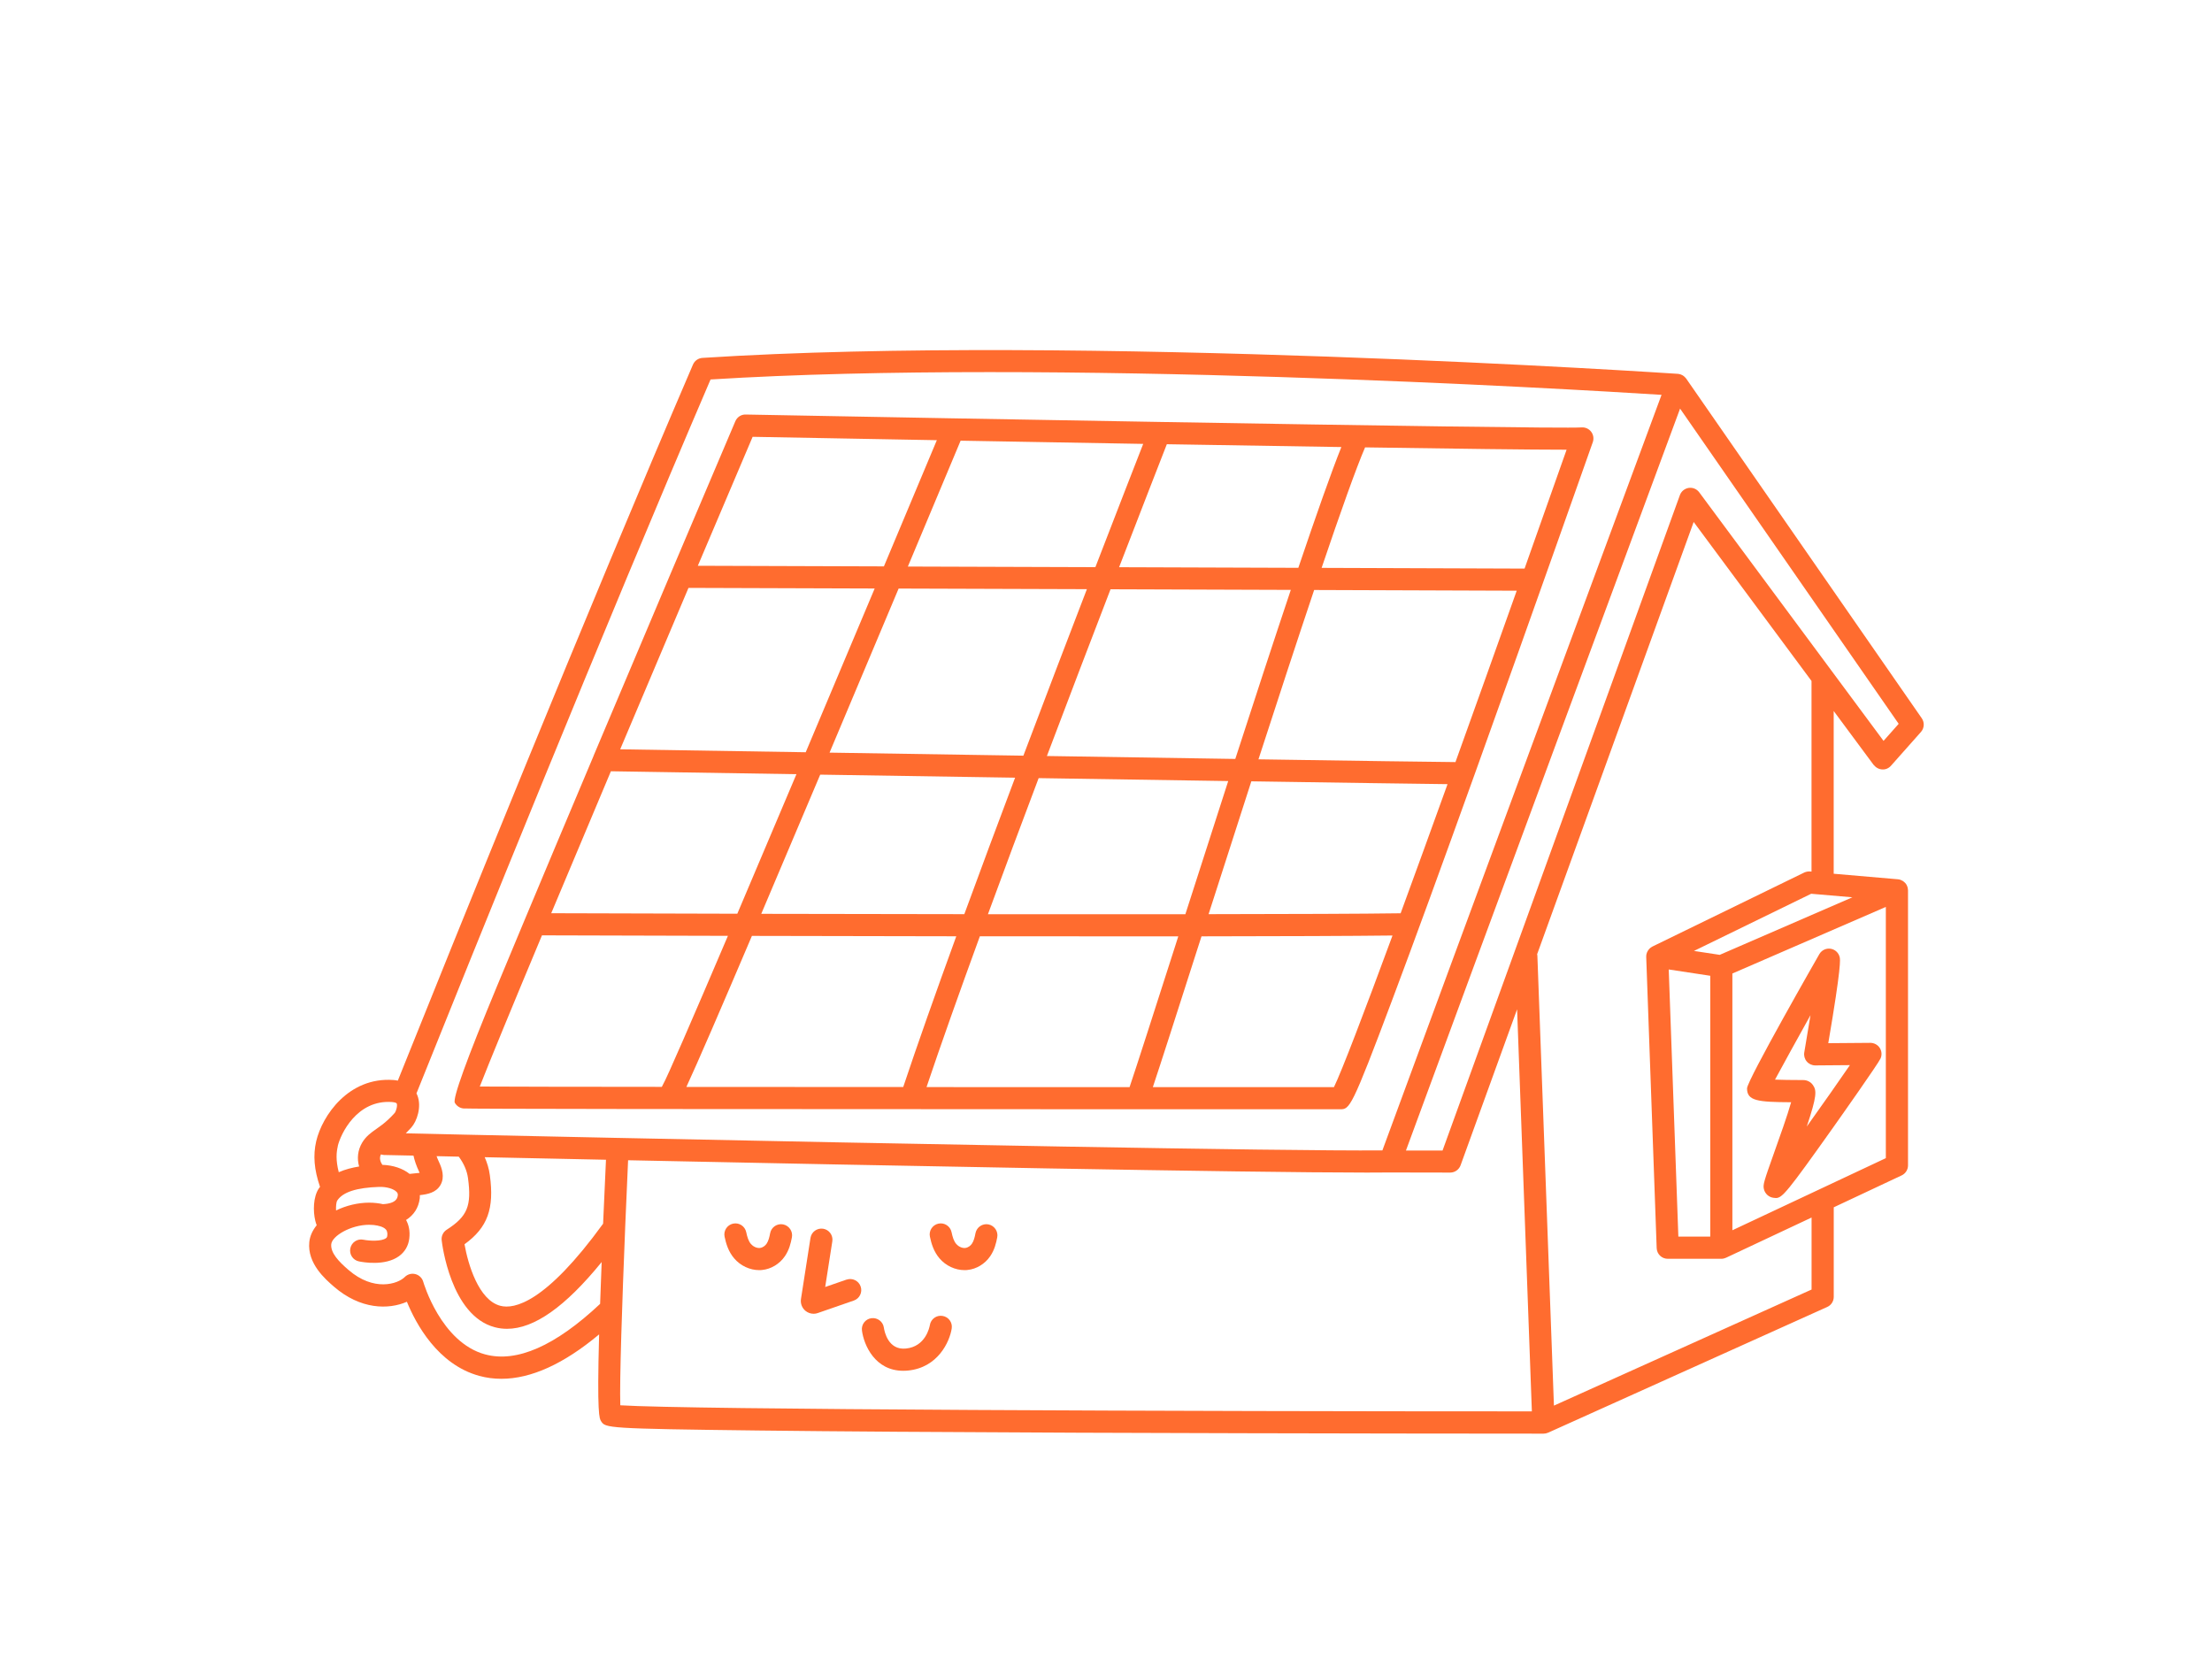 <?xml version="1.0" encoding="UTF-8"?>
<svg id="Layer_1" xmlns="http://www.w3.org/2000/svg" viewBox="0 0 400 300">
  <defs>
    <style>
      .cls-1 {
        fill: #ff6c2f;
      }
    </style>
  </defs>
  <path class="cls-1" d="M170.44,237.96c-1.09-.18-2.11.56-2.29,1.65-.07.4-.77,3.91-4.35,4.25-3.19.32-3.87-3.09-3.97-3.78-.15-1.09-1.15-1.84-2.24-1.71-1.1.14-1.87,1.15-1.72,2.24.34,2.6,2.34,7.27,7.46,7.27.27,0,.56-.01.85-.04,5.42-.52,7.55-5.21,7.92-7.61.17-1.09-.57-2.1-1.66-2.27Z"/>
  <path class="cls-1" d="M153.09,231.39l-3.87,1.34,1.29-8.26c.17-1.09-.58-2.11-1.67-2.28-1.09-.16-2.11.58-2.28,1.67l-1.72,11.04c-.12.8.18,1.61.8,2.13.42.35.95.54,1.49.54.25,0,.51-.04.75-.13l6.52-2.26c1.04-.36,1.6-1.5,1.23-2.55-.36-1.04-1.5-1.59-2.55-1.23Z"/>
  <path class="cls-1" d="M141.62,221.41c-1.08-.21-2.14.49-2.35,1.58-.13.69-.3,1.41-.65,1.92-.23.33-.66.7-1.2.76-.63.07-1.29-.32-1.62-.71-.45-.52-.67-1.24-.86-2.15-.23-1.08-1.29-1.77-2.37-1.54-1.08.23-1.77,1.29-1.54,2.37.26,1.24.68,2.68,1.73,3.91,1.14,1.34,2.84,2.13,4.53,2.13.18,0,.36,0,.54-.03,1.61-.16,3.14-1.09,4.09-2.47.79-1.15,1.08-2.37,1.28-3.42.21-1.08-.5-2.13-1.58-2.35Z"/>
  <path class="cls-1" d="M178.75,221.41c-1.08-.21-2.13.49-2.35,1.58-.13.69-.3,1.41-.65,1.92-.23.33-.66.7-1.2.76-.63.07-1.29-.32-1.62-.71-.45-.52-.67-1.24-.86-2.15-.23-1.08-1.29-1.77-2.37-1.54-1.08.23-1.77,1.29-1.54,2.37.26,1.24.68,2.68,1.73,3.91,1.14,1.34,2.84,2.13,4.53,2.13.18,0,.36,0,.54-.03,1.61-.16,3.14-1.09,4.09-2.47.79-1.15,1.08-2.37,1.28-3.42.21-1.08-.5-2.13-1.58-2.35Z"/>
  <path class="cls-1" d="M338.85,138.33c.36.48.92.78,1.52.81.61.04,1.18-.22,1.58-.67l5.42-6.11c.61-.69.67-1.71.15-2.47l-42.57-61.38s0-.01,0-.02c0,0-.01-.02-.02-.02l-.02-.02s-.07-.07-.1-.11c-.11-.14-.23-.25-.37-.35-.04-.03-.08-.06-.12-.09-.07-.04-.15-.08-.22-.11-.05-.02-.1-.05-.16-.07-.08-.03-.15-.05-.23-.07-.06-.01-.12-.03-.18-.03-.04,0-.09-.02-.13-.02-1.08-.07-108.69-7.26-176.38-2.88-.75.05-1.41.51-1.71,1.21-19.22,44.7-43.2,104.11-53.37,129.48-.25-.05-.51-.09-.79-.11-8.14-.59-12.9,6.49-13.97,11.07-.59,2.55-.38,5.13.69,8.25-.07.09-.14.18-.21.28-1.04,1.56-1.06,4.12-.65,5.83.07.3.16.58.26.83-.74.91-1.23,1.94-1.34,3.06-.38,3.86,2.89,6.69,4.46,8.05,4.78,4.14,9.85,4.19,13.19,2.73,1.61,3.95,5.56,11.34,13.08,13.4,1.3.36,2.64.53,4.02.53,5.35,0,11.27-2.69,17.66-8.03-.4,14.56.05,15.24.36,15.71.8,1.22.89,1.34,28.38,1.67,14.04.17,33.55.3,57.98.4,41.6.16,83.63.17,84.05.17.14,0,.28-.02.41-.04.02,0,.04-.02.07-.02.11-.03.22-.06.33-.11,0,0,.01,0,.02,0l50.48-22.74c.72-.32,1.18-1.04,1.18-1.82v-16.2l12.28-5.77c.7-.33,1.15-1.04,1.15-1.81v-49.75s0-.06-.01-.09c0-.11-.02-.21-.04-.31,0-.05-.02-.09-.03-.14-.04-.12-.08-.24-.14-.36,0-.02-.02-.04-.03-.06-.07-.13-.16-.25-.26-.36-.03-.03-.06-.06-.09-.09-.08-.08-.16-.15-.25-.21-.02-.01-.04-.04-.06-.05-.02-.01-.04-.02-.07-.03-.09-.06-.19-.1-.3-.15-.04-.02-.08-.04-.12-.05-.14-.05-.29-.08-.44-.09h0s0,0,0,0l-11.6-1v-29.43l7.26,9.8ZM340.6,133.97l-33.33-44.95c-.44-.59-1.16-.9-1.9-.79-.73.11-1.34.61-1.59,1.3l-42.92,118.52h-6.62c13.31-36.23,42.94-116.25,49.57-134.16l39.53,57-2.74,3.09ZM128.5,68.62c61.5-3.83,155.02,1.71,171.96,2.78-5.81,15.69-37.15,100.33-50.48,136.63-18.71.14-89.66-1.25-138.17-2.26-.01,0-.02,0-.04,0-.02,0-.03,0-.05,0-10.57-.22-20.08-.42-27.74-.59-2.78-.06-5.21-.12-7.33-.17-1.25-.02-2.33-.05-3.27-.07.32-.32.65-.66,1-1.05,1-1.11,1.92-3.76,1.08-5.85-.04-.1-.09-.21-.15-.32,9.88-24.65,33.85-84.07,53.19-129.12ZM109.07,221.27c-10.44,14.39-16.12,15.51-18.59,14.86-3.94-1.02-5.86-7.56-6.48-11.13,4.19-3.03,5.4-6.45,4.58-12.49-.16-1.21-.51-2.3-.93-3.25,6.39.14,13.82.29,21.93.46-.2,4.22-.37,8.06-.52,11.55ZM60.77,218.89c-.04-.72.03-1.51.22-1.8,1.01-1.53,3.49-2.33,7.58-2.46,1.33-.04,2.64.34,3.17.93.17.19.22.35.19.61-.05.4-.19,1.45-2.68,1.58-.76-.17-1.6-.27-2.51-.27-2,0-4.13.51-5.98,1.41ZM75.76,211.82c.05.1.09.19.12.27-.3.04-.66.07-.96.1-.27.03-.56.05-.85.09-1.24-.99-2.99-1.58-4.93-1.64-.34-.51-.61-1.21-.25-1.89.18.06.37.1.57.11,0,0,1.89.04,5.31.11.19.87.5,1.8.99,2.85ZM61.07,207.27c.52-2.21,3.46-8.43,9.79-7.99.51.04.83.16.88.26.17.38-.11,1.37-.34,1.69-.88.98-1.63,1.64-2.3,2.16-.01,0-.02.02-.03.02-.36.28-.71.52-1.03.75-.97.68-1.88,1.33-2.57,2.5-.78,1.34-.94,2.83-.53,4.28-1.25.2-2.52.52-3.68,1.03-.57-2.2-.43-3.61-.17-4.71ZM87.73,244.92c-8.01-2.17-11.16-13.02-11.19-13.12-.19-.68-.73-1.22-1.42-1.4-.69-.18-1.42.02-1.92.52-1.27,1.27-5.59,2.7-10.2-1.29-1.7-1.47-3.25-3.05-3.1-4.64.15-1.5,3.56-3.51,6.84-3.51.57,0,1.1.05,1.55.15.14.05.28.09.43.11.47.14.84.34,1.06.59.09.11.34.38.25,1.14-.03.25-.11.35-.24.44-.8.58-2.91.5-4.08.27-1.08-.23-2.14.47-2.36,1.56-.22,1.08.47,2.14,1.56,2.36.77.16,4.72.86,7.22-.93,1.07-.77,1.72-1.87,1.88-3.2.18-1.45-.14-2.56-.58-3.36,1.39-.87,2.26-2.19,2.48-3.93.02-.19,0-.37.01-.56,1.44-.16,2.94-.46,3.73-1.83.83-1.44.25-3.06-.26-4.15-.19-.4-.33-.75-.44-1.07,1.23.03,2.57.06,4.01.09.89,1.19,1.49,2.53,1.67,3.89.68,5.02-.12,6.93-3.85,9.32-.64.41-1,1.15-.91,1.91.06.56,1.62,13.65,9.62,15.73.72.19,1.45.28,2.2.28,4.9,0,10.54-3.99,17.11-12.07-.11,2.79-.2,5.3-.28,7.56-8.09,7.6-15.08,10.68-20.78,9.14ZM112.17,254.12c-.15-4.4.33-18.66.88-32.09,0-.02,0-.04,0-.06.18-4.25.36-8.42.53-12.16,46.26.96,111.63,2.23,133.6,2.23,1.64,0,3.04,0,4.17-.02,0,0,0,0,.01,0l10.88.02h0c.84,0,1.59-.53,1.88-1.32l10.22-28.21,2.67,72.71c-62.05,0-152.6-.31-164.86-1.1ZM341.02,209.43l-27.75,13.04v-46.43l27.75-12.04v45.43ZM303.5,223.62l-1.74-48.31,7.51,1.14v47.17h-5.77ZM311,172.67l-4.68-.71,21.2-10.34,7.45.64-23.97,10.4ZM327.59,157.61l-.27-.02c-.35-.03-.72.04-1.05.19l-27.47,13.39s-.03.02-.05.03c-.05.03-.09.06-.14.09-.07.05-.14.09-.21.15-.02.01-.04.02-.05.04-.03.02-.04.05-.07.08-.06.06-.12.12-.17.19-.03.04-.07.09-.1.14-.05.07-.08.14-.12.22-.02.05-.05.1-.07.15-.03.08-.05.16-.07.24-.01.05-.03.1-.04.15-.02.1-.02.21-.02.31,0,.03,0,.06,0,.09v.04s0,0,0,0l1.89,52.61c.04,1.08.92,1.93,2,1.93h9.7c.14,0,.28-.02.42-.05.04,0,.07-.02.1-.03.1-.03.2-.06.29-.1.01,0,.02,0,.03-.01l15.47-7.27v13.02l-46.59,20.99-2.99-81.28c0-.12-.02-.23-.05-.34l28.31-78.17,21.31,28.75v34.48Z"/>
  <path class="cls-1" d="M83.67,200.44c.57.09,41.56.14,121.95.15.01,0,.02,0,.04,0,0,0,.01,0,.02,0,11.42,0,23.63,0,36.63,0,1.76,0,2.03,0,9.51-19.94,3.72-9.9,8.76-23.71,14.99-41.04,10.6-29.49,21.11-59.37,21.22-59.66.22-.64.11-1.35-.3-1.88-.41-.54-1.07-.83-1.74-.78-2.52.19-37.68-.33-76.37-.99,0,0-.01,0-.02,0-12.34-.21-25.05-.43-37.16-.65-.02,0-.03,0-.05,0-13.73-.25-26.7-.48-37.54-.69-.83-.03-1.56.47-1.88,1.22-.08.18-4.95,11.62-11.61,27.33h0c-4.2,9.91-9.11,21.51-13.99,33.08,0,.02-.01.03-.02.05,0,0,0,.01,0,.02-4.82,11.43-9,21.36-12.48,29.69h0c-1.86,4.45-3.53,8.46-4.99,11.97q-8.27,19.95-7.63,21.1c.3.54.84.92,1.45,1.01ZM110.47,139.47c4.04.06,16.88.27,33.55.53-3.81,9.02-7.45,17.61-10.69,25.23-15.71-.04-28.19-.07-33.65-.09,3.28-7.82,6.95-16.55,10.79-25.67ZM124.5,106.31c4.03.01,16.94.06,33.67.11-4.15,9.87-8.39,19.95-12.47,29.61-15.62-.25-28.1-.45-33.55-.53,4.04-9.58,8.24-19.5,12.35-29.19ZM206.73,80.26c-1.54,3.95-4.68,12-8.65,22.3-11.73-.04-23.4-.08-33.91-.11,4.43-10.56,7.93-18.9,9.54-22.76,10.19.18,21.54.38,33.01.58ZM242.56,80.84c-1.79,4.45-4.54,12.26-7.78,21.84-10.11-.03-21.23-.07-32.41-.11,4.24-10.98,7.44-19.2,8.63-22.24,10.83.18,21.64.36,31.56.51ZM253.29,165.15c-6.92.1-19.54.14-34.74.16,2.39-7.45,5.03-15.68,7.73-24.02,16.74.25,30.12.45,35.48.51-2.99,8.3-5.87,16.22-8.48,23.35ZM214.35,165.32c-11.12,0-23.4,0-35.7,0,2.94-8.02,6.06-16.38,9.17-24.61,11.83.18,23.62.37,34.28.53-2.68,8.28-5.32,16.51-7.75,24.09ZM167.55,196.57c2.59-7.7,5.94-17.13,9.64-27.26,8.27,0,16.55.01,24.5.01,3.89,0,7.69,0,11.38,0-.18.57-.36,1.14-.54,1.7-3.88,12.09-7.06,22.01-8.27,25.57-11.95,0-24.45,0-36.7-.01ZM189.31,136.72c4.08-10.79,8.06-21.21,11.51-30.16,11.21.04,22.39.08,32.6.11-3.11,9.28-6.58,19.89-10.04,30.57-10.55-.16-22.27-.34-34.07-.53ZM196.54,106.55c-3.46,9.01-7.44,19.39-11.48,30.1-12.14-.19-24.22-.38-35.05-.55,4.37-10.36,8.7-20.66,12.49-29.67,10.49.03,22.21.07,34.05.11ZM148.33,140.08c10.82.17,22.97.36,35.23.55-3.12,8.28-6.24,16.66-9.18,24.68-12.78-.02-25.44-.04-36.72-.06,3.34-7.85,6.99-16.48,10.66-25.17ZM172.93,169.3c-3.72,10.21-7.06,19.65-9.6,27.27-13.96,0-27.44-.01-39.21-.02,1.89-4.06,6.34-14.36,11.85-27.31,11.27.02,24.03.05,36.96.07ZM241.22,196.59c-9.69,0-20.89,0-32.75,0,1.42-4.25,4.17-12.83,7.86-24.35.31-.95.62-1.93.94-2.92,14.71-.02,27.15-.06,34.54-.15-5.2,14.11-9.16,24.48-10.59,27.42ZM263.2,137.81c-3.96-.03-17.77-.23-35.63-.5,3.46-10.68,6.96-21.36,10.07-30.62,17.1.06,30.91.11,36.63.13-3.66,10.31-7.44,20.88-11.08,31ZM283.29,81.32c-2.39,6.79-4.96,14.05-7.6,21.5-4.47-.02-18.66-.07-36.7-.13,3.43-10.14,6.27-18.11,7.86-21.79,16.48.25,29.98.42,36.08.42.12,0,.24,0,.35,0ZM136.1,78.99c4.27.08,16.98.32,33.31.61-3.02,7.21-6.25,14.92-9.57,22.82-15.62-.05-28.16-.09-33.65-.11,3.44-8.11,6.79-15.99,9.91-23.32ZM98.01,169.14c4.04.01,16.86.05,33.62.09-6.49,15.22-11.08,25.81-11.77,26.95-.07.12-.13.24-.18.36-15.69-.01-27.78-.03-32.92-.06,1.71-4.39,5.83-14.39,11.25-27.35Z"/>
  <path class="cls-1" d="M323.9,199.3c-.66,2.35-2.11,6.42-2.99,8.88-1.98,5.56-2.11,6.01-1.95,6.8.17.85.88,1.51,1.74,1.62.16.02.3.04.44.04,1.16,0,2.14-1.2,10.15-12.47,1.73-2.44,8.31-11.77,8.76-12.74.29-.62.24-1.35-.13-1.93-.37-.58-1.03-.92-1.7-.92l-7.61.06c2.41-14.12,2.16-15.16,2.06-15.57-.19-.79-.84-1.39-1.65-1.51-.8-.12-1.61.26-2.02.97-.13.22-13.08,22.83-13.08,24.29,0,2.25,1.91,2.47,7.97,2.5ZM327.4,183.54c-.35,2.19-.74,4.53-1.13,6.77-.1.58.06,1.18.45,1.64.38.45.94.71,1.53.71h.02l6.25-.05c-1.93,2.82-4.97,7.15-7.8,11.11,1.85-5.53,1.8-6.53,1.12-7.5-.4-.57-1.05-.91-1.75-.91-2.38,0-4-.04-5.11-.08,1.47-2.74,4.07-7.44,6.43-11.68Z"/>
</svg>